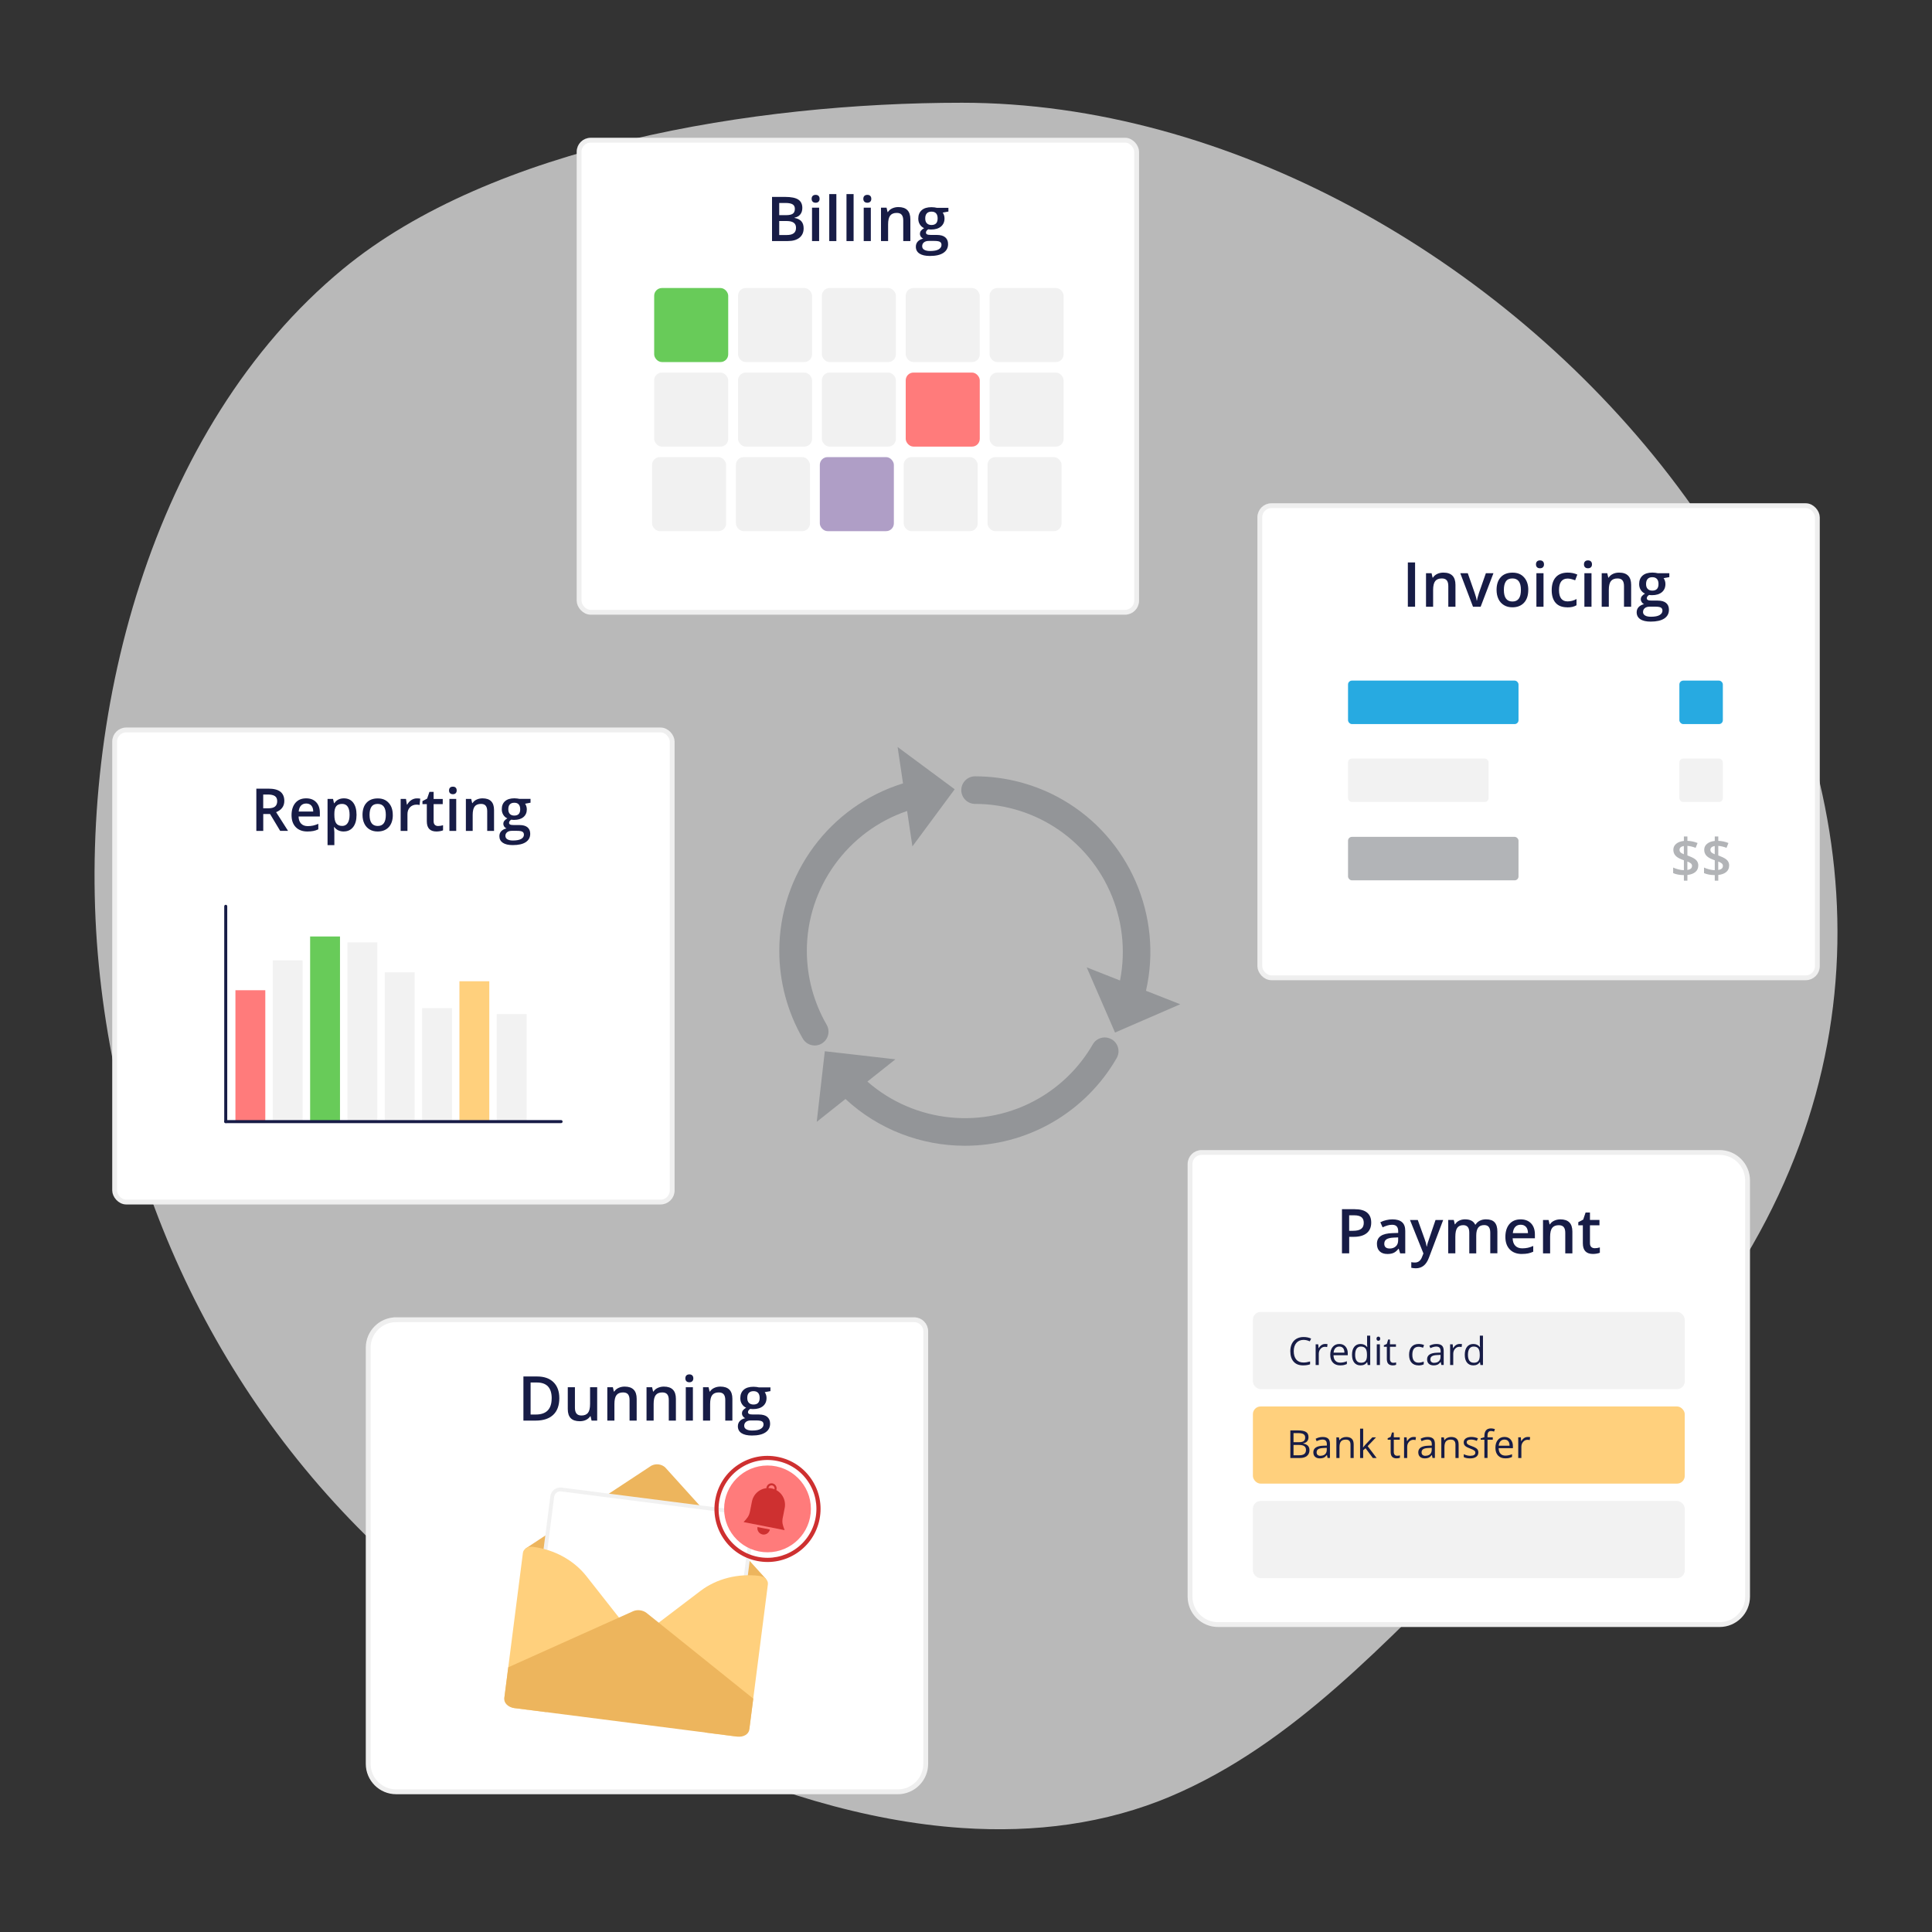 <?xml version="1.0" encoding="UTF-8"?><svg id="Layer_1" xmlns="http://www.w3.org/2000/svg" viewBox="0 0 500 500"><rect x="0" y="0" width="500" height="500" fill="#333333" stroke="none"/><defs><style>.cls-1{fill:#f1f1f1;}.cls-2{isolation:isolate;opacity:.7;}.cls-2,.cls-3{fill:#f2f2f2;}.cls-4{fill:#171c46;}.cls-5{fill:#edb55d;}.cls-6{fill:#ff7b7b;}.cls-7{stroke:#efefef;stroke-width:1.25px;}.cls-7,.cls-8{fill:#fff;stroke-miterlimit:10;}.cls-9{fill:#8d76af;opacity:.7;}.cls-10{fill:#27aae1;}.cls-11{fill:#ce3030;}.cls-12{fill:#939598;}.cls-13{fill:#ffd07d;}.cls-14{fill:#68cb59;}.cls-15{fill:#b2b4b7;}.cls-8{stroke:#f1f1f1;}</style></defs><path class="cls-2" d="M248.97,473.08c18.77,1.27,37.16-1.04,54.11-8.24,31.79-13.51,55.63-40.25,80.33-64.39,25.15-24.58,52.67-47.75,70.15-78.25C531.84,185.59,386.25,26.59,248.95,26.59c-53.97,0-121.6,11.17-160.2,43.03C39.1,110.59,19.33,186.02,25.59,249.95c6.16,62.94,35.48,120.81,84.36,161.24,35.43,29.3,88.6,58.48,139.01,61.89h.01Z"/><rect class="cls-7" x="29.67" y="188.91" width="144.29" height="122.18" rx="3" ry="3"/><path class="cls-4" d="M58.42,290.66c-.21,0-.39-.17-.39-.39v-55.72c0-.21.17-.39.39-.39s.39.17.39.39v55.72c0,.21-.17.39-.39.39Z"/><rect class="cls-3" x="128.56" y="262.45" width="7.73" height="27.82"/><rect class="cls-13" x="118.9" y="253.95" width="7.73" height="36.32"/><rect class="cls-3" x="109.24" y="260.9" width="7.73" height="29.37"/><rect class="cls-3" x="99.58" y="251.63" width="7.73" height="38.64"/><rect class="cls-3" x="89.92" y="243.9" width="7.73" height="46.37"/><rect class="cls-14" x="80.26" y="242.36" width="7.73" height="47.92"/><rect class="cls-3" x="70.59" y="248.54" width="7.73" height="41.73"/><rect class="cls-6" x="60.93" y="256.27" width="7.73" height="34.01"/><path class="cls-4" d="M145.21,290.66H58.42c-.21,0-.39-.17-.39-.39s.17-.39.39-.39h86.79c.21,0,.39.17.39.39s-.17.39-.39.39Z"/><path class="cls-4" d="M68.13,210.67v4.37h-1.79v-10.94h3.09c1.41,0,2.46.26,3.13.79s1.02,1.33,1.02,2.39c0,1.36-.71,2.33-2.12,2.91l3.09,4.84h-2.04l-2.62-4.37h-1.77ZM68.13,209.19h1.24c.83,0,1.44-.15,1.81-.46s.56-.77.56-1.38-.2-1.06-.61-1.33-1.01-.4-1.83-.4h-1.18v3.58Z"/><path class="cls-4" d="M79.56,215.19c-1.29,0-2.29-.38-3.02-1.13s-1.09-1.78-1.09-3.1.34-2.41,1.01-3.19,1.6-1.16,2.78-1.16c1.09,0,1.96.33,2.59,1s.95,1.58.95,2.74v.95h-5.51c.02.8.24,1.42.65,1.85s.99.65,1.73.65c.49,0,.94-.05,1.37-.14s.87-.25,1.36-.46v1.43c-.43.2-.86.35-1.3.43s-.94.13-1.5.13ZM79.24,207.95c-.56,0-1.01.18-1.34.53s-.54.87-.6,1.55h3.76c0-.68-.17-1.2-.49-1.55s-.76-.53-1.32-.53Z"/><path class="cls-4" d="M88.97,215.19c-1.05,0-1.86-.38-2.44-1.13h-.1c.07.7.1,1.12.1,1.27v3.39h-1.76v-11.96h1.42c.04.15.12.52.25,1.11h.09c.55-.84,1.37-1.26,2.47-1.26,1.03,0,1.84.37,2.41,1.12s.86,1.8.86,3.15-.29,2.41-.88,3.16-1.4,1.14-2.43,1.14ZM88.54,208.05c-.7,0-1.21.2-1.53.61s-.48,1.06-.48,1.96v.26c0,1.01.16,1.74.48,2.19s.84.68,1.56.68c.61,0,1.08-.25,1.41-.75s.49-1.21.49-2.13-.16-1.63-.49-2.11-.81-.71-1.44-.71Z"/><path class="cls-4" d="M101.66,210.89c0,1.35-.35,2.41-1.04,3.16s-1.66,1.14-2.9,1.14c-.77,0-1.46-.17-2.05-.52s-1.05-.85-1.37-1.5-.48-1.41-.48-2.27c0-1.34.34-2.39,1.03-3.14s1.66-1.13,2.91-1.13,2.14.39,2.84,1.16,1.05,1.81,1.05,3.12ZM95.64,210.89c0,1.91.71,2.87,2.12,2.87s2.09-.96,2.09-2.87-.7-2.84-2.11-2.84c-.74,0-1.27.24-1.6.73s-.5,1.19-.5,2.1Z"/><path class="cls-4" d="M107.88,206.62c.35,0,.65.02.88.07l-.17,1.64c-.25-.06-.51-.09-.78-.09-.7,0-1.27.23-1.71.69s-.65,1.05-.65,1.79v4.32h-1.76v-8.28h1.38l.23,1.46h.09c.27-.49.63-.89,1.07-1.17s.92-.43,1.43-.43Z"/><path class="cls-4" d="M113.37,213.77c.43,0,.86-.07,1.29-.2v1.32c-.19.08-.45.16-.75.21s-.62.09-.95.09c-1.67,0-2.5-.88-2.5-2.63v-4.46h-1.13v-.78l1.21-.64.6-1.75h1.08v1.84h2.36v1.33h-2.36v4.43c0,.42.11.74.32.94s.49.3.83.3Z"/><path class="cls-4" d="M116.21,204.57c0-.31.09-.56.26-.73s.42-.25.74-.25.55.08.72.25.26.41.26.73-.09.53-.26.71-.41.26-.72.26-.56-.09-.74-.26-.26-.41-.26-.71ZM118.07,215.04h-1.76v-8.28h1.76v8.28Z"/><path class="cls-4" d="M127.86,215.04h-1.77v-5.09c0-.64-.13-1.11-.39-1.43s-.66-.47-1.22-.47c-.74,0-1.29.22-1.63.66s-.52,1.17-.52,2.21v4.12h-1.76v-8.28h1.38l.25,1.08h.09c.25-.39.6-.7,1.06-.91s.97-.32,1.53-.32c1.99,0,2.98,1.01,2.98,3.03v5.39Z"/><path class="cls-4" d="M137.3,206.77v.97l-1.41.26c.13.17.24.39.32.64s.13.52.13.81c0,.85-.29,1.52-.88,2.01s-1.4.73-2.43.73c-.26,0-.5-.02-.72-.06-.38.23-.57.51-.57.82,0,.19.09.33.27.43s.5.14.98.14h1.44c.91,0,1.61.19,2.08.58s.71.95.71,1.68c0,.94-.39,1.66-1.16,2.17s-1.89.76-3.35.76c-1.13,0-1.99-.2-2.58-.6s-.89-.97-.89-1.71c0-.51.16-.94.48-1.28s.77-.59,1.35-.72c-.23-.1-.43-.26-.58-.48s-.23-.46-.23-.7c0-.31.09-.57.26-.79s.43-.43.78-.64c-.43-.18-.78-.49-1.04-.9s-.4-.9-.4-1.46c0-.9.28-1.59.85-2.09s1.37-.74,2.42-.74c.23,0,.48.02.74.05s.45.07.58.1h2.87ZM130.8,216.33c0,.38.17.67.51.88s.82.31,1.44.31c.96,0,1.67-.14,2.14-.41s.7-.64.7-1.09c0-.36-.13-.61-.39-.77s-.73-.23-1.43-.23h-1.33c-.5,0-.9.12-1.2.36s-.45.56-.45.96ZM131.55,209.45c0,.52.13.92.4,1.2s.65.42,1.15.42c1.02,0,1.53-.54,1.53-1.63,0-.54-.13-.95-.38-1.25s-.63-.44-1.15-.44-.89.14-1.16.43-.39.71-.39,1.26Z"/><rect class="cls-7" x="326.04" y="130.87" width="144.29" height="122.18" rx="3" ry="3"/><rect class="cls-10" x="348.87" y="176.14" width="44.12" height="11.25" rx="1" ry="1"/><rect class="cls-10" x="434.62" y="176.14" width="11.25" height="11.25" rx="1" ry="1"/><rect class="cls-3" x="348.87" y="196.31" width="36.38" height="11.25" rx="1" ry="1"/><rect class="cls-15" x="348.87" y="216.58" width="44.12" height="11.25" rx="1" ry="1"/><rect class="cls-3" x="434.62" y="196.31" width="11.25" height="11.25" rx="1" ry="1"/><path class="cls-15" d="M439.51,224.02c0,.66-.24,1.21-.72,1.63s-1.18.69-2.09.79v1.48h-.91v-1.44c-1.13-.02-2.06-.19-2.78-.52v-1.44c.39.19.85.35,1.37.48.52.13.99.2,1.41.2v-2.56l-.57-.21c-.75-.29-1.29-.63-1.64-1.03-.34-.4-.52-.89-.52-1.48,0-.63.25-1.15.74-1.55.49-.41,1.15-.65,1.99-.74v-1.15h.91v1.13c.92.03,1.8.22,2.63.56l-.5,1.25c-.72-.28-1.43-.45-2.13-.51v2.49l.52.2c.87.33,1.46.68,1.8,1.05s.5.82.5,1.35ZM434.66,219.92c0,.26.08.48.24.65.16.17.46.34.88.51v-2.13c-.36.05-.64.17-.83.33s-.29.38-.29.63ZM437.9,224.12c0-.26-.09-.48-.28-.65-.19-.17-.49-.34-.93-.5v2.18c.8-.12,1.2-.47,1.2-1.03Z"/><path class="cls-15" d="M447.5,224.02c0,.66-.24,1.21-.72,1.63s-1.18.69-2.09.79v1.48h-.91v-1.44c-1.13-.02-2.06-.19-2.78-.52v-1.44c.39.19.85.35,1.37.48.52.13.99.2,1.41.2v-2.56l-.57-.21c-.75-.29-1.29-.63-1.64-1.03-.34-.4-.52-.89-.52-1.48,0-.63.25-1.15.74-1.55.49-.41,1.15-.65,1.99-.74v-1.15h.91v1.13c.92.03,1.8.22,2.63.56l-.5,1.25c-.72-.28-1.43-.45-2.13-.51v2.49l.52.2c.87.33,1.46.68,1.8,1.05s.5.82.5,1.35ZM442.65,219.92c0,.26.08.48.24.65.16.17.46.34.88.51v-2.13c-.36.05-.64.17-.83.33s-.29.38-.29.63ZM445.89,224.12c0-.26-.09-.48-.28-.65-.19-.17-.49-.34-.93-.5v2.18c.8-.12,1.2-.47,1.2-1.03Z"/><path class="cls-4" d="M364.35,157.02v-11.46h1.87v11.46h-1.87Z"/><path class="cls-4" d="M376.67,157.02h-1.85v-5.33c0-.67-.13-1.17-.4-1.5s-.7-.49-1.28-.49c-.78,0-1.35.23-1.71.69s-.54,1.23-.54,2.31v4.32h-1.84v-8.67h1.44l.26,1.14h.09c.26-.41.63-.73,1.11-.96s1.01-.34,1.6-.34c2.08,0,3.12,1.06,3.12,3.17v5.65Z"/><path class="cls-4" d="M381.21,157.02l-3.29-8.67h1.94l1.76,5.04c.3.85.49,1.53.55,2.05h.06c.05-.38.23-1.06.55-2.05l1.76-5.04h1.96l-3.31,8.67h-1.99Z"/><path class="cls-4" d="M395.51,152.67c0,1.42-.36,2.52-1.09,3.31s-1.74,1.19-3.03,1.19c-.81,0-1.53-.18-2.15-.55s-1.1-.89-1.43-1.57-.5-1.48-.5-2.38c0-1.41.36-2.5,1.08-3.29s1.74-1.18,3.05-1.18,2.25.4,2.98,1.21,1.1,1.89,1.1,3.26ZM389.2,152.67c0,2,.74,3,2.22,3s2.19-1,2.19-3-.74-2.97-2.21-2.97c-.77,0-1.33.26-1.68.77s-.52,1.25-.52,2.2Z"/><path class="cls-4" d="M397.51,146.06c0-.33.09-.58.27-.76s.44-.27.77-.27.58.09.76.27.27.43.27.76-.09.56-.27.74-.43.27-.76.27-.59-.09-.77-.27-.27-.43-.27-.74ZM399.46,157.02h-1.84v-8.67h1.84v8.67Z"/><path class="cls-4" d="M405.59,157.17c-1.31,0-2.31-.38-2.99-1.15s-1.02-1.86-1.02-3.29.36-2.58,1.07-3.36,1.74-1.18,3.09-1.18c.91,0,1.74.17,2.47.51l-.56,1.48c-.78-.3-1.42-.45-1.93-.45-1.5,0-2.25,1-2.25,2.99,0,.97.19,1.7.56,2.19s.92.73,1.64.73c.82,0,1.6-.2,2.33-.61v1.61c-.33.19-.68.33-1.05.42s-.83.13-1.36.13Z"/><path class="cls-4" d="M409.93,146.06c0-.33.09-.58.27-.76s.44-.27.77-.27.58.09.76.27.27.43.27.76-.09.56-.27.74-.43.27-.76.27-.59-.09-.77-.27-.27-.43-.27-.74ZM411.88,157.02h-1.84v-8.67h1.84v8.67Z"/><path class="cls-4" d="M422.14,157.02h-1.85v-5.33c0-.67-.13-1.17-.4-1.5s-.7-.49-1.28-.49c-.78,0-1.35.23-1.71.69s-.54,1.23-.54,2.31v4.32h-1.84v-8.67h1.44l.26,1.14h.09c.26-.41.63-.73,1.11-.96s1.01-.34,1.6-.34c2.08,0,3.12,1.06,3.12,3.17v5.65Z"/><path class="cls-4" d="M432.02,148.35v1.01l-1.48.27c.14.18.25.41.34.67s.13.55.13.85c0,.89-.31,1.6-.92,2.11s-1.47.77-2.55.77c-.28,0-.53-.02-.75-.06-.4.25-.6.53-.6.86,0,.2.09.35.28.45s.53.15,1.02.15h1.51c.96,0,1.68.2,2.18.61s.74,1,.74,1.76c0,.98-.4,1.74-1.21,2.27s-1.98.8-3.51.8c-1.18,0-2.08-.21-2.7-.63s-.93-1.01-.93-1.79c0-.53.17-.98.51-1.34s.81-.62,1.41-.76c-.25-.1-.45-.27-.61-.51s-.24-.48-.24-.73c0-.32.09-.6.27-.82s.45-.45.81-.67c-.45-.19-.81-.51-1.09-.94s-.42-.95-.42-1.53c0-.94.3-1.67.89-2.19s1.44-.78,2.53-.78c.25,0,.5.02.77.05s.47.07.61.11h3ZM425.21,158.37c0,.4.18.7.54.92s.86.32,1.51.32c1,0,1.75-.14,2.24-.43s.74-.67.74-1.14c0-.38-.13-.64-.4-.8s-.77-.24-1.5-.24h-1.39c-.53,0-.95.12-1.26.37s-.47.58-.47,1.01ZM426,151.16c0,.54.14.96.42,1.25s.68.44,1.2.44c1.07,0,1.6-.57,1.6-1.71,0-.56-.13-1-.4-1.3s-.66-.46-1.2-.46-.94.15-1.21.45-.41.74-.41,1.32Z"/><path class="cls-7" d="M310.98,298.26h134.05c4,0,7.24,3.25,7.24,7.24v107.7c0,4-3.25,7.24-7.24,7.24h-129.81c-4,0-7.24-3.25-7.24-7.24v-111.94c0-1.66,1.34-3,3-3Z"/><path class="cls-4" d="M354.87,316.4c0,1.19-.39,2.11-1.17,2.74s-1.89.95-3.34.95h-1.19v4.27h-1.87v-11.42h3.29c1.43,0,2.5.29,3.21.88s1.07,1.44,1.07,2.58ZM349.17,318.53h.99c.96,0,1.66-.17,2.11-.5s.67-.85.67-1.56c0-.66-.2-1.15-.6-1.47s-1.03-.48-1.88-.48h-1.3v4.02Z"/><path class="cls-4" d="M362.36,324.37l-.37-1.2h-.06c-.42.53-.84.88-1.26,1.07s-.96.29-1.62.29c-.85,0-1.51-.23-1.99-.69s-.71-1.11-.71-1.95c0-.89.33-1.56.99-2.02s1.67-.7,3.02-.74l1.49-.05v-.46c0-.55-.13-.96-.39-1.24s-.66-.41-1.2-.41c-.44,0-.87.07-1.27.2s-.8.28-1.17.46l-.59-1.31c.47-.25.98-.43,1.54-.56s1.08-.19,1.58-.19c1.1,0,1.93.24,2.49.72s.84,1.23.84,2.26v5.82h-1.31ZM359.62,323.12c.67,0,1.2-.19,1.61-.56s.61-.89.61-1.57v-.75l-1.11.05c-.86.03-1.49.18-1.89.43s-.59.65-.59,1.18c0,.39.11.68.34.89s.57.32,1.03.32Z"/><path class="cls-4" d="M364.92,315.73h2l1.76,4.9c.27.7.44,1.35.53,1.97h.06c.05-.29.13-.63.26-1.04s.79-2.35,1.98-5.82h1.98l-3.7,9.79c-.67,1.8-1.79,2.7-3.36,2.7-.41,0-.8-.04-1.19-.13v-1.45c.28.06.59.09.95.09.89,0,1.51-.51,1.87-1.54l.32-.81-3.47-8.64Z"/><path class="cls-4" d="M382.09,324.37h-1.84v-5.33c0-.66-.12-1.16-.38-1.48s-.64-.49-1.17-.49c-.71,0-1.23.23-1.56.69s-.5,1.23-.5,2.3v4.3h-1.84v-8.64h1.44l.26,1.13h.09c.24-.41.59-.73,1.04-.95s.96-.34,1.5-.34c1.33,0,2.21.45,2.64,1.36h.12c.25-.43.61-.76,1.08-1s1-.36,1.59-.36c1.03,0,1.78.26,2.25.78s.71,1.32.71,2.38v5.63h-1.84v-5.33c0-.66-.13-1.16-.38-1.48s-.64-.49-1.18-.49c-.71,0-1.24.22-1.57.67s-.5,1.13-.5,2.05v4.58Z"/><path class="cls-4" d="M393.88,324.53c-1.34,0-2.39-.39-3.15-1.18s-1.14-1.86-1.14-3.24.35-2.52,1.05-3.33,1.67-1.21,2.9-1.21c1.14,0,2.04.35,2.7,1.04s.99,1.65.99,2.86v.99h-5.76c.03.84.25,1.48.68,1.93s1.03.68,1.8.68c.51,0,.99-.05,1.43-.14s.91-.26,1.42-.48v1.49c-.45.21-.9.36-1.36.45s-.98.13-1.57.13ZM393.55,316.96c-.58,0-1.05.18-1.4.55s-.56.91-.63,1.62h3.92c-.01-.71-.18-1.25-.52-1.62s-.79-.55-1.38-.55Z"/><path class="cls-4" d="M406.93,324.37h-1.84v-5.31c0-.67-.13-1.16-.4-1.49s-.69-.49-1.28-.49c-.78,0-1.34.23-1.7.69s-.54,1.23-.54,2.3v4.3h-1.84v-8.64h1.44l.26,1.13h.09c.26-.41.63-.73,1.11-.95s1.01-.34,1.59-.34c2.07,0,3.11,1.05,3.11,3.16v5.63Z"/><path class="cls-4" d="M412.7,323.04c.45,0,.9-.07,1.34-.21v1.38c-.2.09-.46.16-.79.22s-.65.09-1,.09c-1.74,0-2.61-.92-2.61-2.75v-4.66h-1.18v-.81l1.27-.67.62-1.83h1.13v1.92h2.46v1.39h-2.46v4.62c0,.44.11.77.33.98s.51.32.87.32Z"/><rect class="cls-3" x="324.25" y="339.53" width="111.76" height="19.97" rx="2" ry="2"/><rect class="cls-13" x="324.25" y="363.99" width="111.76" height="19.97" rx="2" ry="2"/><rect class="cls-3" x="324.25" y="388.45" width="111.76" height="19.97" rx="2" ry="2"/><path class="cls-4" d="M337.36,346.76c-.78,0-1.4.26-1.86.79-.45.52-.68,1.24-.68,2.14s.22,1.66.66,2.17c.44.51,1.06.76,1.87.76.5,0,1.07-.09,1.7-.27v.73c-.5.19-1.11.28-1.83.28-1.05,0-1.86-.32-2.43-.96-.57-.64-.86-1.54-.86-2.72,0-.73.14-1.38.41-1.93.27-.55.67-.98,1.19-1.28.52-.3,1.13-.45,1.83-.45.75,0,1.4.14,1.96.41l-.35.71c-.54-.25-1.08-.38-1.62-.38Z"/><path class="cls-4" d="M342.93,347.81c.24,0,.45.02.64.06l-.11.75c-.22-.05-.42-.07-.59-.07-.43,0-.8.18-1.11.53-.31.35-.46.79-.46,1.31v2.87h-.81v-5.35h.67l.09.99h.04c.2-.35.44-.62.72-.8.28-.19.59-.28.92-.28Z"/><path class="cls-4" d="M346.83,353.36c-.79,0-1.42-.24-1.87-.72-.46-.48-.69-1.15-.69-2.01s.21-1.55.64-2.05c.42-.51,1-.76,1.71-.76.67,0,1.2.22,1.59.66.39.44.59,1.02.59,1.74v.51h-3.69c.02.63.17,1.11.48,1.43.3.33.73.49,1.27.49.58,0,1.15-.12,1.71-.36v.72c-.29.12-.56.21-.81.27-.25.05-.56.08-.92.08ZM346.61,348.49c-.43,0-.77.14-1.03.42-.26.28-.41.67-.45,1.16h2.8c0-.51-.11-.9-.34-1.17s-.55-.41-.98-.41Z"/><path class="cls-4" d="M353.83,352.54h-.04c-.37.54-.93.82-1.68.82-.7,0-1.24-.24-1.63-.72-.39-.48-.58-1.16-.58-2.04s.2-1.57.59-2.05.93-.73,1.63-.73,1.28.26,1.67.79h.06l-.03-.39-.02-.38v-2.18h.81v7.6h-.66l-.11-.72ZM352.2,352.68c.55,0,.96-.15,1.2-.45.25-.3.37-.79.37-1.46v-.17c0-.76-.13-1.3-.38-1.62-.25-.32-.66-.49-1.21-.49-.48,0-.84.19-1.09.55-.25.37-.38.89-.38,1.56s.12,1.2.38,1.55c.25.35.62.52,1.1.52Z"/><path class="cls-4" d="M356.24,346.46c0-.19.05-.32.14-.41.09-.09.21-.13.34-.13s.24.04.34.13.14.22.14.4-.05.32-.14.41-.21.13-.34.13c-.14,0-.25-.04-.34-.13s-.14-.22-.14-.41ZM357.12,353.26h-.81v-5.35h.81v5.35Z"/><path class="cls-4" d="M360.57,352.69c.14,0,.28,0,.42-.03s.24-.04.32-.07v.62c-.09.04-.22.08-.39.11-.17.03-.32.04-.46.04-1.04,0-1.55-.54-1.55-1.64v-3.18h-.77v-.39l.77-.34.34-1.14h.47v1.24h1.55v.63h-1.55v3.15c0,.32.08.57.23.74.15.17.36.26.63.26Z"/><path class="cls-4" d="M367.11,353.36c-.77,0-1.38-.24-1.8-.71-.43-.48-.64-1.15-.64-2.03s.22-1.59.65-2.07c.43-.49,1.04-.73,1.84-.73.26,0,.51.03.77.08.26.06.46.12.61.2l-.25.69c-.18-.07-.37-.13-.59-.18-.21-.05-.4-.07-.56-.07-1.09,0-1.63.69-1.63,2.08,0,.66.13,1.16.4,1.51.27.35.66.53,1.18.53.45,0,.9-.1,1.37-.29v.72c-.36.19-.81.28-1.35.28Z"/><path class="cls-4" d="M373.02,353.26l-.16-.76h-.04c-.27.33-.53.56-.8.68-.27.12-.6.18-.99.18-.53,0-.95-.14-1.25-.41-.3-.27-.45-.66-.45-1.17,0-1.08.86-1.65,2.59-1.7l.91-.03v-.33c0-.42-.09-.73-.27-.93-.18-.2-.47-.3-.87-.3-.45,0-.95.14-1.51.41l-.25-.62c.26-.14.55-.26.87-.34.31-.08.63-.12.95-.12.64,0,1.11.14,1.42.42.31.28.46.74.46,1.36v3.65h-.6ZM371.19,352.69c.5,0,.9-.14,1.19-.41.29-.28.43-.66.43-1.16v-.48l-.81.04c-.64.02-1.11.12-1.39.3-.29.18-.43.45-.43.83,0,.29.09.52.27.67.18.15.43.23.75.23Z"/><path class="cls-4" d="M377.73,347.81c.24,0,.45.02.64.06l-.11.75c-.22-.05-.42-.07-.59-.07-.43,0-.8.18-1.11.53-.31.35-.46.79-.46,1.31v2.87h-.81v-5.35h.67l.09.99h.04c.2-.35.44-.62.72-.8.28-.19.59-.28.92-.28Z"/><path class="cls-4" d="M383.01,352.54h-.04c-.37.54-.93.82-1.68.82-.7,0-1.24-.24-1.63-.72-.39-.48-.58-1.16-.58-2.04s.2-1.57.59-2.05.93-.73,1.63-.73,1.28.26,1.67.79h.06l-.03-.39-.02-.38v-2.18h.81v7.6h-.66l-.11-.72ZM381.39,352.68c.55,0,.96-.15,1.2-.45.25-.3.37-.79.37-1.46v-.17c0-.76-.13-1.3-.38-1.62-.25-.32-.66-.49-1.21-.49-.48,0-.84.19-1.09.55-.25.37-.38.89-.38,1.56s.12,1.2.38,1.55c.25.35.62.52,1.1.52Z"/><path class="cls-4" d="M333.93,370.19h2.02c.95,0,1.63.14,2.06.42s.63.73.63,1.34c0,.42-.12.77-.35,1.05-.24.28-.58.45-1.03.54v.05c1.08.19,1.63.75,1.63,1.71,0,.64-.22,1.13-.65,1.49-.43.36-1.04.54-1.81.54h-2.49v-7.14ZM334.76,373.24h1.37c.59,0,1.01-.09,1.26-.28.26-.19.39-.49.39-.93,0-.4-.14-.69-.43-.87-.29-.18-.74-.27-1.37-.27h-1.22v2.34ZM334.76,373.95v2.67h1.49c.58,0,1.01-.11,1.3-.33.29-.22.44-.57.44-1.05,0-.44-.15-.77-.45-.98-.3-.21-.75-.31-1.36-.31h-1.42Z"/><path class="cls-4" d="M343.58,377.33l-.16-.76h-.04c-.27.33-.53.56-.8.68-.27.12-.6.18-.99.18-.53,0-.95-.14-1.25-.41-.3-.27-.45-.66-.45-1.17,0-1.08.86-1.65,2.59-1.7l.91-.03v-.33c0-.42-.09-.73-.27-.93-.18-.2-.47-.3-.87-.3-.45,0-.95.14-1.51.41l-.25-.62c.26-.14.55-.26.87-.34.31-.08.63-.12.95-.12.64,0,1.11.14,1.42.42.31.28.46.74.46,1.36v3.65h-.6ZM341.75,376.75c.5,0,.9-.14,1.19-.41.29-.28.43-.66.43-1.16v-.48l-.81.04c-.64.02-1.11.12-1.39.3-.29.18-.43.45-.43.83,0,.29.09.52.27.67.18.15.43.23.75.23Z"/><path class="cls-4" d="M349.51,377.33v-3.46c0-.44-.1-.76-.3-.98s-.51-.32-.93-.32c-.56,0-.97.15-1.23.46s-.39.8-.39,1.5v2.81h-.81v-5.35h.66l.13.73h.04c.17-.26.4-.47.7-.61s.63-.22,1-.22c.64,0,1.13.15,1.46.47.33.31.49.81.49,1.49v3.49h-.81Z"/><path class="cls-4" d="M352.79,374.59c.14-.2.35-.46.64-.78l1.73-1.83h.96l-2.17,2.28,2.32,3.07h-.98l-1.89-2.53-.61.53v2h-.8v-7.6h.8v4.03c0,.18-.01.46-.04.83h.04Z"/><path class="cls-4" d="M361.56,376.75c.14,0,.28,0,.42-.03s.24-.04.32-.07v.62c-.09.04-.22.08-.39.11-.17.03-.32.04-.46.04-1.04,0-1.55-.54-1.55-1.64v-3.18h-.77v-.39l.77-.34.34-1.14h.47v1.24h1.55v.63h-1.55v3.15c0,.32.08.57.23.74.15.17.36.26.63.26Z"/><path class="cls-4" d="M365.81,371.88c.24,0,.45.02.64.06l-.11.75c-.22-.05-.42-.07-.59-.07-.43,0-.8.18-1.11.53-.31.35-.46.79-.46,1.31v2.87h-.81v-5.35h.67l.09.99h.04c.2-.35.44-.62.72-.8.28-.19.59-.28.92-.28Z"/><path class="cls-4" d="M370.74,377.33l-.16-.76h-.04c-.27.33-.53.56-.8.68-.27.12-.6.18-.99.18-.53,0-.95-.14-1.25-.41-.3-.27-.45-.66-.45-1.17,0-1.08.86-1.65,2.59-1.7l.91-.03v-.33c0-.42-.09-.73-.27-.93-.18-.2-.47-.3-.87-.3-.45,0-.95.14-1.51.41l-.25-.62c.26-.14.55-.26.87-.34.31-.08.63-.12.95-.12.64,0,1.11.14,1.42.42.31.28.46.74.46,1.36v3.65h-.6ZM368.91,376.75c.5,0,.9-.14,1.19-.41.29-.28.43-.66.43-1.16v-.48l-.81.04c-.64.02-1.11.12-1.39.3-.29.18-.43.45-.43.83,0,.29.09.52.27.67.18.15.43.23.75.23Z"/><path class="cls-4" d="M376.67,377.33v-3.46c0-.44-.1-.76-.3-.98s-.51-.32-.93-.32c-.56,0-.97.15-1.23.46s-.39.8-.39,1.5v2.81h-.81v-5.35h.66l.13.73h.04c.17-.26.4-.47.7-.61s.63-.22,1-.22c.64,0,1.13.15,1.46.47.33.31.49.81.49,1.49v3.49h-.81Z"/><path class="cls-4" d="M382.6,375.87c0,.5-.19.88-.56,1.15-.37.27-.89.41-1.56.41-.71,0-1.26-.11-1.66-.34v-.75c.26.13.53.23.83.31.29.07.58.11.85.11.42,0,.75-.07.98-.2.23-.14.34-.34.34-.62,0-.21-.09-.39-.27-.53-.18-.15-.53-.32-1.06-.53-.5-.19-.85-.35-1.06-.49-.21-.14-.37-.29-.47-.47-.1-.18-.15-.39-.15-.63,0-.44.18-.78.53-1.03.35-.25.84-.38,1.46-.38.58,0,1.14.12,1.69.35l-.29.66c-.54-.22-1.02-.33-1.46-.33-.38,0-.67.06-.87.18-.2.12-.29.29-.29.5,0,.14.04.27.11.37.07.1.19.2.35.29.16.09.48.22.94.39.63.23,1.06.46,1.29.7.22.23.33.53.33.88Z"/><path class="cls-4" d="M386.33,372.6h-1.36v4.72h-.81v-4.72h-.96v-.37l.96-.29v-.3c0-1.31.57-1.97,1.72-1.97.28,0,.62.06,1,.17l-.21.65c-.31-.1-.58-.15-.8-.15-.31,0-.53.1-.68.3s-.22.53-.22.98v.35h1.36v.63Z"/><path class="cls-4" d="M389.57,377.42c-.79,0-1.42-.24-1.87-.72-.46-.48-.69-1.15-.69-2.01s.21-1.55.64-2.05c.42-.51,1-.76,1.71-.76.67,0,1.2.22,1.59.66.39.44.59,1.02.59,1.74v.51h-3.69c.02.63.17,1.11.48,1.43.3.33.73.49,1.27.49.58,0,1.15-.12,1.71-.36v.72c-.29.12-.56.21-.81.27-.25.05-.56.08-.92.08ZM389.35,372.56c-.43,0-.77.14-1.03.42-.26.28-.41.67-.45,1.16h2.8c0-.51-.11-.9-.34-1.17s-.55-.41-.98-.41Z"/><path class="cls-4" d="M395.36,371.88c.24,0,.45.02.64.06l-.11.75c-.22-.05-.42-.07-.59-.07-.43,0-.8.18-1.11.53-.31.35-.46.79-.46,1.31v2.87h-.81v-5.35h.67l.09.99h.04c.2-.35.44-.62.72-.8.28-.19.59-.28.92-.28Z"/><path class="cls-7" d="M102.53,341.54h134.05c1.66,0,3,1.34,3,3v111.94c0,4-3.25,7.24-7.24,7.24H102.53c-4,0-7.24-3.25-7.24-7.24v-107.7c0-4,3.25-7.24,7.24-7.24Z"/><path class="cls-4" d="M144.75,361.83c0,1.89-.52,3.33-1.57,4.32s-2.55,1.5-4.52,1.5h-3.2v-11.42h3.53c1.82,0,3.23.49,4.24,1.47s1.52,2.36,1.52,4.13ZM142.78,361.89c0-2.73-1.28-4.1-3.84-4.1h-1.62v8.29h1.33c2.75,0,4.12-1.4,4.12-4.19Z"/><path class="cls-4" d="M153.1,367.65l-.26-1.13h-.09c-.25.4-.62.72-1.09.95s-1.01.34-1.61.34c-1.05,0-1.83-.26-2.34-.78s-.77-1.31-.77-2.37v-5.65h1.85v5.33c0,.66.14,1.16.41,1.49s.7.5,1.27.5c.77,0,1.34-.23,1.7-.69s.54-1.23.54-2.32v-4.3h1.84v8.64h-1.45Z"/><path class="cls-4" d="M164.77,367.65h-1.84v-5.31c0-.67-.13-1.16-.4-1.49s-.69-.49-1.28-.49c-.78,0-1.34.23-1.7.69s-.54,1.23-.54,2.3v4.3h-1.84v-8.64h1.44l.26,1.13h.09c.26-.41.63-.73,1.11-.95s1.01-.34,1.59-.34c2.07,0,3.11,1.05,3.11,3.16v5.63Z"/><path class="cls-4" d="M174.92,367.65h-1.84v-5.31c0-.67-.13-1.16-.4-1.49s-.69-.49-1.28-.49c-.78,0-1.34.23-1.7.69s-.54,1.23-.54,2.3v4.3h-1.84v-8.64h1.44l.26,1.13h.09c.26-.41.63-.73,1.11-.95s1.01-.34,1.59-.34c2.07,0,3.11,1.05,3.11,3.16v5.63Z"/><path class="cls-4" d="M177.37,356.72c0-.33.09-.58.27-.76s.44-.27.77-.27.57.09.75.27.27.43.27.76-.09.56-.27.74-.43.27-.75.27-.59-.09-.77-.27-.27-.43-.27-.74ZM179.32,367.65h-1.84v-8.64h1.84v8.64Z"/><path class="cls-4" d="M189.54,367.65h-1.84v-5.31c0-.67-.13-1.16-.4-1.49s-.69-.49-1.28-.49c-.78,0-1.34.23-1.7.69s-.54,1.23-.54,2.3v4.3h-1.84v-8.64h1.44l.26,1.13h.09c.26-.41.63-.73,1.11-.95s1.01-.34,1.59-.34c2.07,0,3.11,1.05,3.11,3.16v5.63Z"/><path class="cls-4" d="M199.39,359.01v1.01l-1.48.27c.14.18.25.41.34.67s.13.55.13.84c0,.89-.31,1.59-.92,2.1s-1.46.77-2.54.77c-.28,0-.53-.02-.75-.06-.4.25-.59.53-.59.86,0,.2.09.35.28.45s.52.15,1.02.15h1.51c.95,0,1.68.2,2.17.61s.74.99.74,1.76c0,.98-.4,1.73-1.21,2.27s-1.97.8-3.5.8c-1.18,0-2.08-.21-2.7-.62s-.93-1.01-.93-1.78c0-.53.17-.98.5-1.34s.81-.61,1.41-.75c-.25-.1-.45-.27-.61-.5s-.24-.48-.24-.73c0-.32.09-.6.27-.82s.45-.45.81-.66c-.45-.19-.81-.51-1.09-.94s-.42-.94-.42-1.53c0-.94.3-1.66.89-2.18s1.43-.77,2.53-.77c.25,0,.5.02.77.05s.47.07.61.11h2.99ZM192.6,368.99c0,.4.18.7.54.91s.86.32,1.5.32c1,0,1.75-.14,2.23-.43s.73-.67.73-1.14c0-.38-.13-.64-.4-.8s-.77-.24-1.5-.24h-1.39c-.53,0-.94.12-1.25.37s-.46.58-.46,1ZM193.39,361.8c0,.54.14.96.42,1.25s.68.44,1.2.44c1.06,0,1.59-.57,1.59-1.7,0-.56-.13-1-.39-1.3s-.66-.46-1.2-.46-.93.15-1.21.45-.41.74-.41,1.32Z"/><path class="cls-5" d="M168.61,379.29l-32.55,21.44-.91,11.47c-.17,1.36-1,20.85.56,21.05l29.73-14.82,22.57,19.6c1.56.2,6.87-17.33,7.04-18.69l3.22-10.67-26.13-28.92c-.94-.85-2.4-1.03-3.52-.45Z"/><rect class="cls-8" x="139.63" y="388.31" width="52.3" height="53.19" rx="2.12" ry="2.12" transform="translate(54.03 -17.69) rotate(7.3)"/><path class="cls-13" d="M165.35,423.84l15.93-12.11c4.18-3.18,9.76-4.59,15.32-3.88h0c1.31.17,2.26,1.13,2.13,2.16l-2.43,18.97-2.34,18.24c-.13,1.02-2.1,2.35-3.41,2.19l-8.04-1.03-17.47-22.23c-.58-.74-.46-1.74.3-2.31Z"/><path class="cls-13" d="M164.15,423.66l-12.37-15.73c-3.25-4.13-8.28-6.9-13.85-7.61h0c-1.31-.17-2.47.53-2.6,1.55l-2.43,18.97-2.36,18.47c-.13,1.02,1.21,2.58,2.52,2.74l8.29,1.04,22.51-17.11c.75-.57.88-1.57.3-2.31Z"/><path class="cls-5" d="M194.95,439.6l-1.03,8.02c-.15,1.2-1.54,2.01-3.1,1.81l-57.76-7.39c-1.56-.2-2.7-1.33-2.55-2.53l1.03-8.02,32.29-14.5c.53-.24,1.13-.32,1.72-.26.66.07,1.3.31,1.8.71l27.6,22.17Z"/><circle class="cls-6" cx="198.63" cy="390.5" r="11.23"/><path class="cls-11" d="M202.59,392.75l.49-2.49c.46-2.34-1.06-4.61-3.41-5.07h0s0,0,0,0h0s0,0,0,0c-2.34-.46-4.61,1.06-5.07,3.41l-.49,2.49c-.27,1.35-.74,1.8-1.67,2.82l10.62,2.09c-.47-1.3-.74-1.89-.48-3.24Z"/><path class="cls-11" d="M197.33,397.11h0c-.88-.17-1.46-1.03-1.29-1.91h0l3.2.63h0c-.17.88-1.03,1.46-1.91,1.29Z"/><path class="cls-11" d="M199.92,383.9c-.72-.14-1.41.33-1.55,1.04s.33,1.41,1.04,1.55,1.41-.33,1.55-1.04-.33-1.41-1.04-1.55ZM199.52,385.98c-.43-.08-.71-.5-.63-.93s.5-.71.93-.63.71.5.63.93-.5.71-.93.63Z"/><path class="cls-11" d="M195.98,403.98c-3.6-.71-6.71-2.77-8.75-5.82-2.04-3.04-2.78-6.7-2.07-10.3s2.77-6.71,5.82-8.75c3.04-2.04,6.7-2.78,10.3-2.07,3.6.71,6.71,2.77,8.75,5.82,2.04,3.04,2.78,6.7,2.07,10.3s-2.77,6.71-5.82,8.75c-3.04,2.04-6.7,2.78-10.3,2.07ZM201.07,378.08c-3.32-.65-6.69.03-9.5,1.91-2.81,1.89-4.71,4.75-5.36,8.07s.03,6.69,1.91,9.5,4.75,4.71,8.07,5.36,6.69-.03,9.5-1.91c2.81-1.89,4.71-4.75,5.36-8.07s-.03-6.69-1.91-9.5c-1.89-2.81-4.75-4.71-8.07-5.36Z"/><rect class="cls-7" x="149.87" y="36.28" width="144.29" height="122.18" rx="3" ry="3"/><path class="cls-4" d="M199.79,50.96h3.39c1.57,0,2.71.23,3.41.69s1.05,1.18,1.05,2.17c0,.67-.17,1.22-.52,1.66s-.84.72-1.48.84v.08c.8.15,1.39.45,1.77.89s.57,1.05.57,1.81c0,1.03-.36,1.83-1.07,2.41s-1.71.87-2.99.87h-4.12v-11.42ZM201.66,55.68h1.8c.78,0,1.35-.12,1.71-.37s.54-.67.54-1.26c0-.54-.19-.92-.58-1.16s-1-.36-1.85-.36h-1.62v3.16ZM201.66,57.2v3.62h1.98c.78,0,1.37-.15,1.77-.45s.6-.77.6-1.42c0-.59-.2-1.03-.61-1.32s-1.02-.43-1.85-.43h-1.89Z"/><path class="cls-4" d="M210.05,51.46c0-.33.09-.58.27-.76s.44-.27.77-.27.57.09.75.27.27.43.27.76-.09.56-.27.74-.43.27-.75.27-.59-.09-.77-.27-.27-.43-.27-.74ZM211.99,62.39h-1.84v-8.64h1.84v8.64Z"/><path class="cls-4" d="M216.45,62.39h-1.84v-12.16h1.84v12.16Z"/><path class="cls-4" d="M220.91,62.39h-1.84v-12.16h1.84v12.16Z"/><path class="cls-4" d="M223.43,51.46c0-.33.09-.58.27-.76s.44-.27.77-.27.57.09.75.27.27.43.27.76-.09.56-.27.74-.43.27-.75.27-.59-.09-.77-.27-.27-.43-.27-.74ZM225.37,62.39h-1.84v-8.64h1.84v8.64Z"/><path class="cls-4" d="M235.6,62.39h-1.84v-5.31c0-.67-.13-1.16-.4-1.49s-.69-.49-1.28-.49c-.78,0-1.34.23-1.7.69s-.54,1.23-.54,2.3v4.3h-1.84v-8.64h1.44l.26,1.13h.09c.26-.41.63-.73,1.11-.95s1.01-.34,1.59-.34c2.07,0,3.11,1.05,3.11,3.16v5.63Z"/><path class="cls-4" d="M245.45,53.74v1.01l-1.48.27c.14.18.25.41.34.67s.13.55.13.84c0,.89-.31,1.59-.92,2.1s-1.46.77-2.54.77c-.28,0-.53-.02-.75-.06-.4.25-.59.53-.59.86,0,.2.09.35.28.45s.52.15,1.02.15h1.51c.95,0,1.68.2,2.17.61s.74.99.74,1.76c0,.98-.4,1.73-1.21,2.27s-1.97.8-3.5.8c-1.18,0-2.08-.21-2.7-.62s-.93-1.01-.93-1.78c0-.53.17-.98.5-1.34s.81-.61,1.41-.75c-.25-.1-.45-.27-.61-.5s-.24-.48-.24-.73c0-.32.09-.6.27-.82s.45-.45.81-.66c-.45-.19-.81-.51-1.09-.94s-.42-.94-.42-1.53c0-.94.3-1.66.89-2.18s1.43-.77,2.53-.77c.25,0,.5.02.77.05s.47.07.61.11h2.99ZM238.66,63.73c0,.4.18.7.54.91s.86.32,1.5.32c1,0,1.75-.14,2.23-.43s.73-.67.73-1.14c0-.38-.13-.64-.4-.8s-.77-.24-1.5-.24h-1.39c-.53,0-.94.12-1.25.37s-.46.58-.46,1ZM239.45,56.54c0,.54.14.96.42,1.25s.68.44,1.2.44c1.06,0,1.59-.57,1.59-1.7,0-.56-.13-1-.39-1.3s-.66-.46-1.2-.46-.93.15-1.21.45-.41.74-.41,1.32Z"/><rect class="cls-1" x="169.3" y="96.42" width="19.16" height="19.16" rx="2" ry="2"/><rect class="cls-1" x="191" y="96.42" width="19.16" height="19.16" rx="2" ry="2"/><rect class="cls-1" x="212.7" y="96.42" width="19.16" height="19.16" rx="2" ry="2"/><rect class="cls-6" x="234.4" y="96.42" width="19.16" height="19.16" rx="2" ry="2"/><rect class="cls-1" x="256.1" y="96.42" width="19.16" height="19.16" rx="2" ry="2"/><rect class="cls-14" x="169.3" y="74.54" width="19.16" height="19.16" rx="2" ry="2"/><rect class="cls-1" x="191" y="74.54" width="19.16" height="19.16" rx="2" ry="2"/><rect class="cls-1" x="212.7" y="74.54" width="19.16" height="19.16" rx="2" ry="2"/><rect class="cls-1" x="234.4" y="74.54" width="19.16" height="19.16" rx="2" ry="2"/><rect class="cls-1" x="256.1" y="74.54" width="19.16" height="19.16" rx="2" ry="2"/><rect class="cls-1" x="168.76" y="118.3" width="19.16" height="19.16" rx="2" ry="2"/><rect class="cls-1" x="190.46" y="118.3" width="19.16" height="19.16" rx="2" ry="2"/><rect class="cls-9" x="212.17" y="118.3" width="19.16" height="19.16" rx="2" ry="2"/><rect class="cls-1" x="233.87" y="118.3" width="19.16" height="19.16" rx="2" ry="2"/><rect class="cls-1" x="255.57" y="118.3" width="19.16" height="19.16" rx="2" ry="2"/><path class="cls-12" d="M296.58,256.4c4.41-19.29-4.3-39.45-21.53-49.41-6.89-3.98-14.74-6.08-22.7-6.08-1.97,0-3.57,1.6-3.57,3.57s1.6,3.57,3.57,3.57c6.71,0,13.32,1.77,19.13,5.13,14.21,8.21,21.54,24.64,18.38,40.57l-8.62-3.4,7.33,16.87,16.87-7.32-8.86-3.49Z"/><path class="cls-12" d="M287.68,268.97c-1.71-.98-3.89-.4-4.87,1.31-3.35,5.81-8.19,10.65-14,14-14.21,8.21-32.11,6.33-44.33-4.37l7.25-5.76-18.27-2.09-2.09,18.27,7.44-5.91c8.57,7.95,19.68,12.1,30.91,12.1,7.78,0,15.61-1.99,22.66-6.06,6.89-3.98,12.64-9.72,16.61-16.62.99-1.71.4-3.89-1.31-4.88Z"/><path class="cls-12" d="M247.08,204.27l-14.78-10.95,1.4,9.42c-18.91,5.83-32.02,23.45-32.02,43.35,0,7.96,2.1,15.81,6.08,22.7.66,1.14,1.86,1.78,3.09,1.78.61,0,1.22-.15,1.78-.48,1.71-.99,2.29-3.17,1.31-4.88-3.35-5.81-5.13-12.42-5.13-19.13,0-16.41,10.57-30.98,25.95-36.2l1.37,9.16,10.94-14.78Z"/></svg>